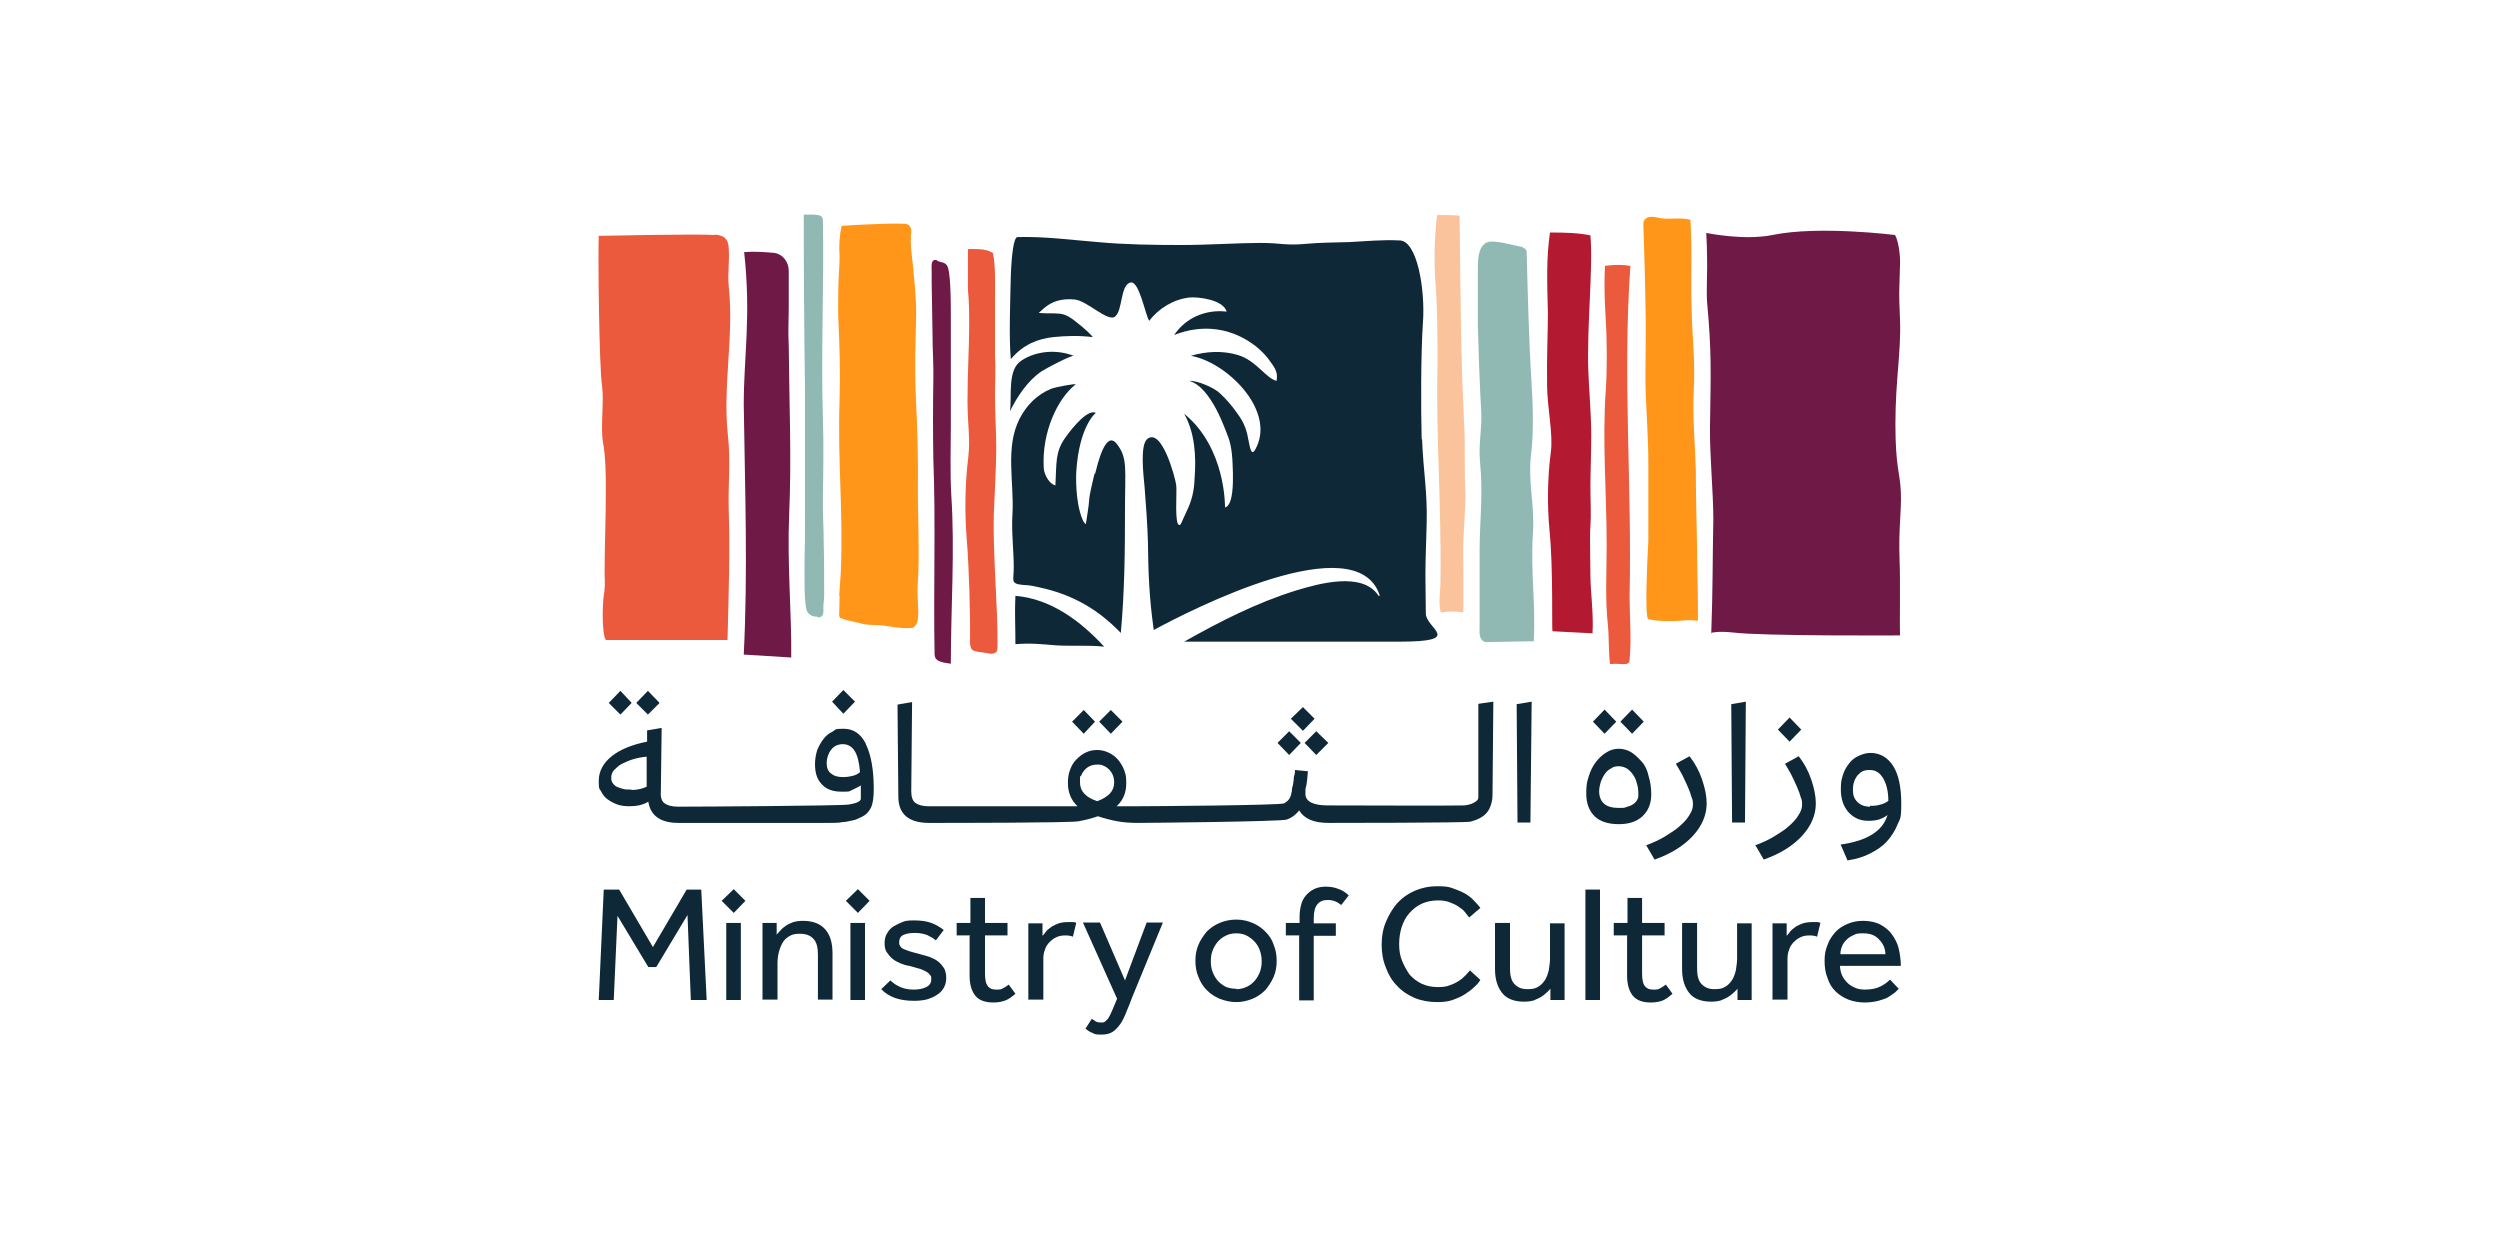 <?xml version="1.0" encoding="UTF-8"?>
<svg id="Layer_1" xmlns="http://www.w3.org/2000/svg" version="1.1" viewBox="0 0 600 300">
  <!-- Generator: Adobe Illustrator 29.1.0, SVG Export Plug-In . SVG Version: 2.1.0 Build 142)  -->
  <defs>
    <style>
      .st0 {
        fill: #6e1946;
      }

      .st1 {
        fill: #fac39b;
      }

      .st2 {
        fill: #b41932;
      }

      .st3 {
        fill: #ff9619;
      }

      .st4 {
        fill: #0f2837;
      }

      .st5 {
        fill: #eb5a3c;
      }

      .st6 {
        fill: #91b9b4;
      }
    </style>
  </defs>
  <polygon class="st4" points="158.3 168.7 155.5 165.8 152.7 168.7 155.5 171.5 158.3 168.7"/>
  <polygon class="st4" points="151.6 168.7 148.9 165.8 146.1 168.7 148.9 171.5 151.6 168.7"/>
  <polygon class="st4" points="205.2 168.4 202.4 165.6 199.7 168.4 202.4 171.3 205.2 168.4"/>
  <g>
    <path class="st4" d="M207.8,178.5c-1.2-2.4-3-3.6-5.3-3.6s-1.9.2-2.7.7c-.9.4-1.6,1-2.2,1.8-.6.8-1.1,1.7-1.5,2.7-.3,1.1-.5,2.1-.5,3.3,0,2.1.5,3.7,1.7,4.9,1.1,1.2,2.7,1.7,4.7,1.7s1.7,0,2.5-.4,1.5-.7,2.1-1.1v3.2c0,.6-1,1.1-3,1.4s-35.9.5-39.8.5h-1.1c-1.5,0-2.5-.3-3.2-.8-.7-.5-1-1.5-.9-2.8l.2-15.3-3.5.6v2.7c-3.6.7-6.5,1.9-8.5,3.5s-3.1,3.6-3.1,5.9.2,1.8.6,2.6c.4.8.9,1.4,1.6,1.9.7.5,1.5.9,2.3,1.2.9.3,1.8.4,2.9.4,1.7,0,3.2-.3,4.5-1.1.5,3.4,3,5.1,7.2,5.1h1.1c1.6,0,33.9,0,35.1,0,1.2,0,2.3,0,3.2-.2.9,0,1.7-.3,2.4-.4.7-.1,1.3-.4,1.9-.7,1.2-.5,2-1.3,2.5-2.3s.7-2.5.7-4.6c0-4.7-.7-8.3-1.9-10.7M204.6,186.2c-.7.2-1.5.3-2.3.3-1.3,0-2.2-.3-2.9-.9-.7-.5-1-1.4-1-2.5s.4-2.3,1.1-3.2,1.7-1.3,2.8-1.3,2.1.5,2.8,1.6c.7,1.1,1.1,2.7,1.3,5.1-.4.4-1,.7-1.7.9M151.6,189.5c-.6,0-1.3,0-1.8-.1s-1.1-.3-1.6-.5c-.5-.2-.8-.5-1.1-.9-.3-.3-.4-.8-.4-1.4s.2-1.3.7-1.8c.5-.5,1.1-1.1,1.9-1.5.8-.4,1.7-.8,2.7-1.1,1-.3,2.1-.5,3.2-.6v7.2c-1,.5-2.3.8-3.7.8"/>
    <polygon class="st4" points="262.8 173.2 260.1 170.4 257.3 173.2 260.1 176.1 262.8 173.2"/>
    <polygon class="st4" points="269.4 173.2 266.6 170.4 263.8 173.2 266.6 176.1 269.4 173.2"/>
    <polygon class="st4" points="315.5 172.5 312.7 169.7 309.8 172.5 312.7 175.4 315.5 172.5"/>
    <polygon class="st4" points="315.9 181.2 318.8 178.3 315.9 175.5 313.1 178.3 315.9 181.2"/>
    <polygon class="st4" points="312.2 178.3 309.4 175.5 306.6 178.3 309.4 181.2 312.2 178.3"/>
    <path class="st4" d="M354.8,169v22.1c0,.4,0,.8-.4,1.1s-.7.5-1.2.7-1.1.3-1.7.4-32.2,0-32.8,0c-3.5,0-5.4-.9-5.4-2.8s0-.9.2-1.9.3-2.2.4-3.5l-3.1-.3c0,.4,0,.9-.2,1.4s0,1-.2,1.5c0,.5-.2,1-.3,1.5,0,.5-.1.9-.2,1.3-.2,1.1-.8,1.8-1.7,2.3-.9.5-33.3.7-35.3.7h0c-.9,0-1.7,0-2.6,0s-1.6,0-2.3,0c1.6-1.5,2.3-3.3,2.3-5.5s-.2-2.1-.5-3.2c-.4-1-.9-1.8-1.5-2.5-.6-.7-1.4-1.3-2.3-1.7-.9-.4-1.7-.6-2.7-.6s-1.9.2-2.7.6c-.9.4-1.6,1-2.3,1.7-.7.7-1.2,1.6-1.5,2.5-.4,1-.5,2-.5,3.2,0,2.2.8,4.1,2.3,5.5-.7,0-1.5,0-2.3,0-.8,0-32.6,0-33.4,0-1.5,0-2.5-.3-3.2-.8-.7-.5-1-1.5-1-2.8l.2-21.4-3.5.6.2,22.1c0,4.2,2.5,6.3,7.4,6.3s34.3,0,35.9-.4c1.6-.3,3.2-.7,4.6-1.2,1.5.5,3,.9,4.6,1.2,1.6.3,3.3.4,4.9.4s34.4-.3,35.8-.8,2.3-1.3,3-2.2c1.2,2,3.5,3,7,3h0c1.1,0,33,0,34.1-.3s1.9-.6,2.7-1.1c.8-.5,1.5-1.2,1.9-2.1s.7-1.9.7-3.2l.2-22.4-3.5.5ZM263.4,192.3c-2.8-.9-4.2-2.4-4.2-4.5s0-1.2.3-1.7c.2-.5.5-1,.9-1.4s.8-.7,1.3-.9,1.1-.3,1.6-.3,1.1,0,1.6.3c.5.2.9.5,1.3.9.4.4.7.9.9,1.4.2.5.3,1.1.3,1.7,0,2.1-1.4,3.5-4.1,4.5"/>
    <polygon class="st4" points="364.2 197.4 364 169 367.6 168.4 367.3 197.4 364.2 197.4"/>
    <path class="st4" d="M396.3,190.7c0,2.1-.7,3.9-2.1,5.2-1.4,1.3-3.3,1.9-5.7,1.9s-4.5-.6-5.8-1.9-2-3.1-2-5.4.2-2.9.6-4.2c.4-1.3,1-2.5,1.7-3.4s1.5-1.7,2.5-2.3c.9-.6,1.9-.9,3-.9s2.1.3,3.1.9c.9.6,1.7,1.4,2.5,2.3s1.3,2.1,1.6,3.5c.4,1.3.6,2.7.6,4.3M385.1,176.1l-2.8-2.9,2.8-2.9,2.8,2.9-2.8,2.9ZM393.2,191.1c0-1.1,0-2-.3-2.9-.2-.9-.5-1.6-1-2.3-.4-.6-.9-1.1-1.5-1.5-.6-.3-1.2-.5-1.9-.5s-1.3.1-1.8.5c-.6.3-1.1.7-1.5,1.3-.4.5-.7,1.2-1,1.9-.2.7-.4,1.5-.4,2.3,0,1.3.4,2.3,1.2,3s2,1,3.5,1,1.2,0,1.8-.2,1.1-.3,1.5-.6c.4-.2.7-.5,1-.9.2-.4.4-.7.4-1.1M391.7,176.1l-2.8-2.9,2.8-2.9,2.8,2.9-2.8,2.9Z"/>
    <path class="st4" d="M395,202.9c1.6-.6,3.2-1.3,4.5-2.1s2.6-1.6,3.6-2.5c1-.9,1.8-1.7,2.3-2.6.6-.9.9-1.7.9-2.5s0-1.1-.3-1.8c-.2-.7-.5-1.6-.9-2.5-.4-.9-.8-1.8-1.3-2.8s-1.1-1.9-1.6-2.8l3.3-1.8c1.3,1.7,2.3,3.5,3,5.6.7,2,1.1,4,1.1,5.7,0,2.8-1.1,5.4-3.3,7.8-2.1,2.3-5.2,4.3-9.2,5.7l-2.1-3.6Z"/>
    <polygon class="st4" points="415.7 197.4 415.5 169 419 168.4 418.8 197.4 415.7 197.4"/>
    <path class="st4" d="M421.2,202.9c1.6-.6,3.2-1.3,4.5-2.1s2.6-1.6,3.6-2.5c1-.9,1.8-1.7,2.3-2.6.6-.9.9-1.7.9-2.5s0-1.1-.3-1.8c-.2-.7-.5-1.6-.9-2.5-.4-.9-.8-1.8-1.3-2.8s-1.1-1.9-1.6-2.8l3.3-1.8c1.3,1.7,2.3,3.5,3,5.6.7,2,1.1,4,1.1,5.7,0,2.8-1.1,5.4-3.3,7.8-2.1,2.3-5.2,4.3-9.2,5.7l-2.1-3.6ZM429.5,178l-2.8-2.9,2.8-2.9,2.8,2.9-2.8,2.9Z"/>
    <path class="st4" d="M441.7,202.7c6.5-.9,10.2-3.3,11.3-7.1-.6.5-1.3.8-2.1,1.1-.8.2-1.6.3-2.5.3-2,0-3.5-.7-4.8-2.1-1.2-1.4-1.8-3.2-1.8-5.4s.2-2.4.5-3.5c.3-1.1.9-2,1.5-2.8.6-.8,1.4-1.4,2.3-1.8.9-.4,1.8-.7,2.8-.7,2.3,0,4.2,1.1,5.5,3.2,1.3,2.1,1.9,5.1,1.9,9s-.3,3.5-.9,5c-.6,1.5-1.5,2.9-2.6,4.1s-2.5,2.1-4.1,2.9c-1.6.8-3.3,1.3-5.3,1.6l-1.6-3.7ZM448.8,193.4c.8,0,1.6,0,2.5-.3.8-.2,1.4-.5,1.9-.9,0-2.4-.5-4.2-1.3-5.5-.8-1.3-1.8-1.9-3.2-1.9s-2.1.4-2.9,1.3c-.7.9-1.1,2-1.1,3.4s.3,2.2,1.1,3c.7.7,1.7,1.1,3,1.1"/>
    <polygon class="st4" points="144.9 213.5 148.6 213.5 156.7 227.3 164.8 213.5 168.3 213.5 169.6 240 165.8 240 165 219.6 157.5 232.1 155.6 232.1 148.2 219.8 147.3 240 143.7 240 144.9 213.5"/>
    <path class="st4" d="M176.1,213.4l2.8,2.8-2.8,2.9-2.9-2.9,2.9-2.8ZM174.3,221.5h3.5v18.5h-3.5v-18.5Z"/>
    <path class="st4" d="M183,240v-17.3c0-.2,0-.6,0-1.2h3.4v2.8c.3-.3.6-.7,1-1.1.3-.4.8-.7,1.3-1.1.5-.3,1.1-.6,1.7-.8.7-.2,1.5-.3,2.3-.3,2.4,0,4.2.7,5.4,2.1,1.2,1.4,1.7,3.3,1.7,5.7v11.1h-3.5v-10.8c0-1.7-.3-3-1.1-3.8-.7-.8-1.8-1.2-3.2-1.2s-1.9.2-2.6.6c-.7.4-1.3,1-1.6,1.6-.4.7-.7,1.5-.9,2.3s-.3,1.7-.3,2.7v8.6h-3.5Z"/>
    <path class="st4" d="M205.9,213.4l2.8,2.8-2.8,2.9-2.9-2.9,2.9-2.8ZM204.1,221.5h3.5v18.5h-3.5v-18.5h0Z"/>
    <path class="st4" d="M213.7,235.3c.7.7,1.5,1.2,2.4,1.6.9.4,2,.6,3.2.6s2.2-.2,3-.6,1.2-1,1.2-1.8,0-.8-.3-1.1c-.2-.3-.5-.6-.9-.8s-.9-.5-1.6-.7c-.7-.2-1.5-.4-2.5-.7-.7-.1-1.4-.3-2.1-.6s-1.3-.6-1.9-1.1c-.5-.4-1-1-1.4-1.6s-.5-1.4-.5-2.2.2-1.7.6-2.3c.4-.7.9-1.3,1.6-1.7s1.5-.8,2.3-1.1,1.7-.3,2.7-.3c1.6,0,2.9.2,4,.6,1.1.4,2.1,1,3,1.7l-1.9,2.5c-.5-.5-1.3-.9-2.1-1.3-.8-.3-1.8-.5-3-.5s-2.1.2-2.7.5c-.7.3-1,1-1,1.8s.5,1.4,1.4,1.7c.9.4,2.1.7,3.6,1.1.9.2,1.7.5,2.4.7.7.3,1.4.6,2,1.1s1,1,1.4,1.6c.3.6.5,1.4.5,2.3s-.2,1.7-.6,2.4c-.4.7-1,1.3-1.7,1.7-.7.5-1.5.8-2.5,1.1-.9.2-1.9.3-2.9.3-3.5,0-6.1-.9-7.9-2.8l2.4-2.3Z"/>
    <path class="st4" d="M232.9,224.5h-3.3v-3h3.3v-6h3.5v6h5.4v3h-5.4v9.1c0,1.5.2,2.5.7,3.1s1.1.8,1.9.8,1.3,0,1.7-.3c.4-.2.9-.5,1.4-.9l1.6,2.2c-.8.7-1.6,1.3-2.4,1.6-.8.3-1.7.5-2.9.5-1.9,0-3.4-.5-4.3-1.6s-1.4-2.7-1.4-4.9v-9.5Z"/>
    <path class="st4" d="M246.8,240v-17.3c0-.2,0-.6,0-1.1h3.4v3c.3-.3.6-.7.9-1.1s.8-.7,1.3-1.1c.5-.3,1.1-.6,1.7-.8s1.4-.3,2.2-.3.8,0,1.1,0,.6,0,.9.2l-.8,3.3c-.5-.2-1.1-.3-1.8-.3s-1.5.1-2.1.4c-.7.3-1.2.7-1.7,1.2s-.9,1.1-1.1,1.8c-.3.7-.4,1.4-.4,2.2v9.8h-3.5Z"/>
    <path class="st4" d="M262,244.5c.3.2.6.4.9.6.3.2.8.3,1.3.3s.8,0,1.1-.3.6-.5.8-.9.5-.9.7-1.4c.2-.5.5-1.2.8-1.9l.5-1.2-8.2-18.3h4.1l6,13.9,5.2-13.9h3.9l-7.4,18c-.3.9-.7,1.8-1.1,2.8s-.8,2-1.3,2.9c-.5.9-1.2,1.7-1.9,2.3-.8.6-1.7.9-2.9.9s-1.7,0-2.3-.4c-.6-.2-1.2-.6-1.7-1l1.6-2.5Z"/>
    <path class="st4" d="M296.7,240.5c-1.4,0-2.7-.3-4-.8-1.2-.5-2.2-1.2-3.1-2.1s-1.5-1.9-2-3.2c-.5-1.2-.7-2.4-.7-3.8s.2-2.6.7-3.8c.5-1.2,1.2-2.2,2-3.2.9-.9,1.9-1.6,3.1-2.1,1.2-.5,2.5-.8,4-.8s2.7.3,3.9.8c1.2.5,2.2,1.2,3.1,2.1s1.6,1.9,2,3.2c.5,1.2.7,2.4.7,3.8s-.2,2.6-.7,3.8c-.5,1.2-1.2,2.2-2,3.2-.9.9-1.9,1.6-3.1,2.1-1.2.5-2.5.8-3.9.8M296.7,237.4c.9,0,1.8-.2,2.6-.6.8-.4,1.4-.9,1.9-1.5.5-.6.9-1.3,1.2-2.1s.4-1.6.4-2.5-.1-1.6-.4-2.5-.7-1.5-1.2-2.1c-.5-.6-1.2-1.1-1.9-1.5-.7-.4-1.6-.6-2.6-.6s-1.8.2-2.6.6c-.8.4-1.4.9-1.9,1.5-.5.6-.9,1.3-1.2,2.1-.3.8-.4,1.6-.4,2.5s.1,1.7.4,2.5.7,1.5,1.2,2.1c.5.6,1.2,1.1,1.9,1.5.7.3,1.6.5,2.6.5"/>
    <path class="st4" d="M311.9,224.5h-3.3v-3h3.3v-1.5c0-1.3.2-2.3.5-3.3.3-.9.8-1.6,1.4-2.2.6-.6,1.3-1,2-1.3.8-.3,1.6-.4,2.4-.4s1.9.1,2.9.5c.9.3,1.8.8,2.6,1.6l-1.8,2.3c-1-.8-2-1.2-3.2-1.2s-1.9.3-2.5,1c-.6.7-.9,1.8-.9,3.4v1.2h5.3v3h-5.3v15.5h-3.5v-15.5Z"/>
    <path class="st4" d="M355.2,235.3c-.3.5-.7,1-1.4,1.6-.6.6-1.4,1.2-2.2,1.7-.9.6-1.9,1-3,1.4s-2.4.5-3.7.5c-1.9,0-3.7-.3-5.4-1-1.6-.7-3-1.6-4.2-2.9-1.2-1.2-2.1-2.7-2.7-4.4-.7-1.7-1-3.5-1-5.5s.3-3.7,1-5.4,1.6-3.2,2.7-4.5c1.2-1.3,2.6-2.3,4.2-3,1.6-.7,3.4-1.1,5.4-1.1s2.7.1,3.8.5,2.1.8,3,1.3c.8.5,1.6,1.1,2.1,1.7.6.6,1.1,1.2,1.5,1.7l-2.7,2.3c-.3-.4-.7-.9-1.1-1.4-.4-.5-1-.9-1.6-1.3-.6-.4-1.3-.7-2.1-1-.8-.3-1.7-.4-2.7-.4-1.5,0-2.8.3-3.9.8-1.1.5-2.1,1.3-3,2.3-.8.9-1.4,2.1-1.8,3.3-.4,1.3-.6,2.6-.6,4.1s.2,2.8.7,4,1.1,2.3,1.8,3.3c.8.9,1.7,1.6,2.9,2.2,1.1.5,2.4.8,3.8.8s2.2-.1,3.1-.5c.9-.3,1.6-.7,2.2-1.1.6-.4,1.1-.9,1.5-1.3s.7-.8,1-1.1l2.5,2.3Z"/>
    <path class="st4" d="M358.9,221.5h3.5v10.9c0,1.7.3,3,1.1,3.8s1.7,1.2,3.1,1.2,1.9-.2,2.6-.6c.7-.4,1.2-1,1.6-1.6s.7-1.5.9-2.3c.1-.9.3-1.7.3-2.7v-8.6h3.5v17.3c0,.4,0,.8,0,1.1h-3.4v-2.7c-.3.3-.6.7-1,1-.3.3-.8.7-1.3,1-.5.3-1.1.5-1.7.8-.7.2-1.4.3-2.3.3-2.4,0-4.2-.7-5.3-2.1-1.1-1.4-1.7-3.3-1.7-5.7v-11h0Z"/>
    <rect class="st4" x="380.5" y="213.5" width="3.5" height="26.5"/>
    <path class="st4" d="M390.6,224.5h-3.3v-3h3.3v-6h3.5v6h5.4v3h-5.4v9.1c0,1.5.2,2.5.7,3.1s1.1.8,1.9.8,1.3,0,1.7-.3c.4-.2.9-.5,1.4-.9l1.6,2.2c-.8.7-1.6,1.3-2.3,1.6-.8.3-1.7.5-2.9.5-1.9,0-3.4-.5-4.3-1.6s-1.4-2.7-1.4-4.9v-9.5h0Z"/>
    <path class="st4" d="M403.8,221.5h3.5v10.9c0,1.7.3,3,1.1,3.8s1.7,1.2,3.1,1.2,1.9-.2,2.6-.6c.7-.4,1.2-1,1.6-1.6s.7-1.5.9-2.3c.1-.9.3-1.7.3-2.7v-8.6h3.5v17.3c0,.4,0,.8,0,1.1h-3.4v-2.7c-.3.3-.6.7-1,1-.3.3-.8.7-1.3,1-.5.3-1.1.5-1.7.8-.7.2-1.4.3-2.3.3-2.4,0-4.2-.7-5.3-2.1-1.1-1.4-1.7-3.3-1.7-5.7v-11h0Z"/>
    <path class="st4" d="M425.4,240v-17.3c0-.2,0-.6,0-1.1h3.4v3c.3-.3.6-.7.9-1.1s.8-.7,1.3-1.1c.5-.3,1.1-.6,1.7-.8.7-.2,1.4-.3,2.2-.3s.8,0,1.1,0,.6,0,.9.2l-.8,3.3c-.5-.2-1.1-.3-1.8-.3s-1.5.1-2.1.4c-.7.3-1.2.7-1.7,1.2s-.9,1.1-1.1,1.8c-.3.7-.4,1.4-.4,2.2v9.8h-3.5Z"/>
    <path class="st4" d="M455.7,237.3c-.2.2-.5.5-.9.9-.4.3-1,.7-1.6,1.1s-1.5.6-2.4.9c-.9.2-1.9.4-3.2.4s-2.7-.2-4-.7c-1.2-.5-2.2-1.1-3.1-2-.9-.9-1.5-1.9-1.9-3.2-.5-1.2-.7-2.6-.7-4.1s.2-2.6.7-3.8c.4-1.2,1.1-2.2,1.9-3.1s1.8-1.5,3-2,2.3-.7,3.7-.7,3,.3,4.1.9c1.1.6,2.1,1.4,2.8,2.4.7,1,1.3,2.1,1.6,3.4.3,1.3.5,2.7.5,4.1h-14.6c0,.8.2,1.6.5,2.3.3.7.8,1.3,1.3,1.8.5.5,1.2.9,1.9,1.2.7.3,1.5.4,2.3.4,1.6,0,2.9-.3,3.8-.8,1-.5,1.7-1.1,2.2-1.6l2,2.1ZM452.5,229.1c0-1.5-.6-2.7-1.5-3.6-.9-1-2.1-1.5-3.8-1.5s-1.6.1-2.3.4-1.3.7-1.7,1.1c-.5.5-.9,1-1.1,1.6-.3.6-.4,1.3-.4,1.9h10.9Z"/>
    <path class="st5" d="M391.3,63.7c-1.9,26.5.4,52.8-.2,79.5,0,4.9.5,10.1,0,15.1,0,.6-.2,1-1.1,1.1-1.2,0-2.4-.2-3.6,0-.4-3.5-.2-6.3-.5-9.3-.7-6.6-.3-12.1-.3-19.3,0-12.4-1.1-25-.2-37.4.3-4.4.3-11.6,0-16.1-.2-4.5-.5-7.8-.2-13.5,2.2-.3,4.2-.3,6.1,0"/>
    <path class="st5" d="M171.6,56.3c2.1.2,3.2.9,3.3,3.3.2,3.6-.3,5.6,0,9.2,1.3,11.8-1.5,23.8-.2,35.7.7,6.3,0,11.9.2,18.1.3,9.4,0,20-.3,31h-29.2c-1-1.5-.8-8.7-.5-10.6.3-1.6.3-3.3.2-5,0-6.9.3-13.1.3-19.9,0-4,0-8.1-.7-12.1-.6-3.5.3-9.7-.2-13.3-.7-4.5-1-31-.8-36.1,0,0,24.3-.5,27.7-.2"/>
    <path class="st0" d="M225,62.5c-1.7-.6-1.4,1.4-1.4,2.4s0,1.6,0,2.9c0,2.5.2,9.6.2,12.1,0,4.2.3,8,.2,11.3-.1,6.3-.1,12.6,0,18.9.6,15.6,0,31.3.3,46.9,0,1.3.9,1.7,2.1,2l1.8.3c0-13.3,1-27.3.1-40.6-.3-5.6-.1-11.1-.1-16.6s0-10.6,0-16c0-3.3,0-6.5,0-9.7,0-4,0-11.7-1-12.8-.6-.7-1.3-.6-2.3-1"/>
    <path class="st6" d="M196.2,148.2c1.7,0,1.4-1.4,1.4-2.4s.2-1.6.2-2.9c0-2.6,0-9.7-.1-12.2,0-4.3-.3-8-.2-11.4.1-6.4.2-12.7,0-19-.5-15.8.3-31.6,0-47.3,0-1.4-.9-1.4-2.5-1.5h-2.1c0,13.5.1,27.8.3,42.1,0,5.6,0,9.9,0,15.5s0,9.7,0,15,0,6-.1,9.9c0,4-.2,11.6.7,12.9.7.9,1.4,1.1,2.4,1.1"/>
    <path class="st5" d="M234.6,156.4c-1.6-.2-1.8-.9-1.8-2.8.1-5.5-.2-17.2-.8-24.4-.5-6.5-.4-13.1.4-19.6.5-4.5-.2-7.8-.2-13.3,0-7.2.4-12.9.4-17.8,0-3,0-6-.3-9,0-2.8,0-9,0-9.7.5-.1,2.1,0,2.6,0,1.6.1,2.3.3,3.4.9.7,2.9.5,8.9.5,12.3s0,10.2,0,12.2c.2,3.3,0,6.6,0,9.9,0,4.2.3,8.4.3,12.6s-.4,10.6-.6,16c-.2,9.8,1,22.5.9,30.7,0,1.6.1,2.5-1.6,2.5,0,0-1.6-.3-3.3-.5"/>
    <path class="st2" d="M382.2,151.9c.3-4.1-.5-10.4-.5-13.7s-.2-9.8,0-11.8c.2-3.2,0-6.4,0-9.6s.2-8.2.2-12.2c0-5.2-.5-10.3-.7-15.5-.4-10.7,1.2-25,.5-32.6-2.7-.6-6-.7-9.7-.7-.9,6-.7,12-.5,19.3,0,4.8-.3,10.2-.2,17.3,0,5.3,1.5,11.7.9,16.1-.8,6.2-.9,12.7-.3,19,.9,9,.5,23.8.7,24l9.7.5Z"/>
    <path class="st0" d="M410.7,152.1c.4-11.1.3-17.8.5-27.4,0-6.8-.9-15.3-.8-22.5.2-13.1.4-17.6-.7-29.7-.2-2.7.1-7.9,0-10.6,0-1.8-.1-4.2-.2-6,0,0,9,1.9,15.9.5,11.1-2.3,29.4,0,29.4,0,1.1,1.9,1.3,6.2,1.2,7.2-.2,8-.3,5.2,0,13.2.3,7.6-1.1,14.3-1.1,24.9s1.1,11.6,1.3,16.3c.2,4.8-.6,8.8-.3,16.4.2,4.7,0,17,.1,18.1,0,0-33,.2-40.1-.7-3.7-.4-5.3.1-5.3.1"/>
    <path class="st1" d="M350.3,51.8c.2,16.6.3,35,1.1,50,.3,5,0,11.3.3,16.9,0,2.5-.3,7.6-.5,11-.1,2.7,0,5.5,0,8.2,0,2.9,0,9,0,9.1-1.7-.3-3.5-.3-5.4,0-.6-2.2-.2-4.3-.1-6.6.3-19.9-1.1-34.4-.7-52.8,0-6,0-14.1-.5-20-.4-5.1-.2-10.9.4-16,2,0,3.9,0,5.7.2"/>
    <path class="st3" d="M405.7,52.7c.5,8.6,0,14.2.3,21.6.1,6.5.9,12,.5,19.4-.3,6.4.3,12.8.5,19.2,0,6.2.2,12.5.3,18.7,0,4.8.2,9.2.2,14.1s0,2.5,0,3.3c0,0-1.7-.3-3.3-.1-4.2.4-7.4,0-8.6-.3-1-.2-.1-17.1,0-18.7,0-6.4,0-12.7,0-19,0-6.4-.6-13.2-.7-19.6,0-6.5.2-12.6,0-19-.1-6.5-.3-12.1-.5-18.6,0-1.3,1.2-2,3.3-1.5,2.6.7,5.6-.2,8.1.6"/>
    <path class="st0" d="M185.9,60.7c1.9.3,3.4,2.1,3.4,4.3,0,3.2,0,5.9,0,8.6,0,3.1-.2,6,0,9.4.1,13.5.7,26.5.1,40.5-.5,11.9.6,23.4.5,34.3-3.6-.2-7.9-.5-11.4-.7,1-20.1.3-39.1,0-60,0-11.7,1.8-21,.1-36.6,2.6-.2,5,0,7.3.2"/>
    <path class="st4" d="M341.2,105.4c-.2-7.2-.2-20.7.3-27.9.6-8-1.4-20.1-5.8-19.8-3.8-.2-8.1.2-11.9.4-3.1.1-7,.1-10.1.4-5.3.5-5.9-.2-11.2-.2s-12.4.5-19,.5-13.6-.1-20-.7c-6.3-.5-13-1.4-19.3-1.2-.9,0-1.4,4.1-1.6,9.1-.1,4.8-.5,15.2,0,20.2,3-3.6,6.6-4.9,10.2-5.3,2.9-.3,6.3-.4,9.4,0,.3,0-2-2.2-4-3.7-1.1-.9-2.3-1.7-3.7-1.9-1.7-.2-3.4,0-5.2-.2,1.3-1.1,3.4-3.8,8.8-3.2,2.9.4,7.8,5.4,9.5,4.1,1.9-1.5,1.2-7.5,3.7-8.2,2.1-.5,3.5,7.5,4.5,9.2,2.3-3,5.9-5.2,9.7-5.6,2-.2,8.1.5,8.9,3.4,0,0-7.8-1.4-12.6,5.6,6.8-2.7,13.8-1.8,19.6,2.7,1.6,1.3,2.7,2.5,3.7,4,1.6,2.1,1.4,3.1,1.3,4.3-2.5-.5-4.9-4.9-9.3-6.2-3.7-1.1-7.6-.9-11.3.2,8.3,1.4,19.9,12.5,15.9,21.6-1.3,3-1.6,1-2.1-1.5-.5-3-1.4-4.6-2.8-6.5-1.2-1.7-2.5-3.2-4-4.6-1.3-1.3-5.4-3.1-7.4-3,5.4,1.5,8.8,12.2,9.3,13.3,1.1,2.8,1.1,6,1.2,8.9,0,1.7.2,7.6-1.9,8.2,0,0,.3-14.3-9.8-22.5,2.6,4.6,2.9,10.3,2.5,15.5-.1,2.9-.6,5.2-1.9,7.9s-1.3,3.2-1.7,3.3c-1.3.3-.6-8-.8-9.5-.2-1.8-3.5-14.1-7-11.1-1.7,1.5-.9,8.4-.6,11.5.3,3.7.7,9.3.8,13.1.1,7.8.3,13.3,1.4,21.2,9-4.9,48.6-25.1,54.2-8.4,0,.5-.3.1-.3.1h0c-3.9-5.8-14.4-2.8-19.7-1.2-9.4,2.9-18.4,7.5-26.9,12.3,14,0,35.6,0,51.5,0s6.6-3.1,6.5-6.7c0-2.7-.1-6-.1-9.4s.2-8.2.3-12.2c.2-7.8-.8-12.4-1.1-20.3M262.7,113.6c-.5,2-1.3,5.5-1.3,6.4,0,.9-.8,5.8-.8,5.8-.3-.2-.5-.5-.7-.9-2-4.5-1.6-11.6-1.6-11.6.7-11.2,4.7-14.2,4.7-14.2-1.8-1-5.4,3.2-7.3,5.9-2.5,3.5-2.1,6-2.4,11.5-1.4-.3-2.7-2.5-2.8-4.2-.5-8.7,3.4-16.7,7.6-20,.5-.4-4.8.6-5.8,1-3.4,1.4-5.9,3.9-7.6,7.2-3.5,6.9-1.3,15.1-1.7,22.7-.3,4.4.3,8.6.3,13,0,3.3-.9,3.9,2.4,4.2,1.3,0,2.6.3,3.9.6,7.8,1.7,13.9,5.2,19.4,10.9.9-10,1-19.4,1-29.4s.7-12.6-2-16c-2.7-3.4-4.6,5-5.2,7.3M243.7,143c-.2,3.9,0,7,0,11.6,3.8-.3,6.2,0,10,.3,3.7.2,7.6-.1,11.3.3-5.6-6.1-12.8-11.5-21.3-12.2M250,89.1c1.4-.9,7-3.8,7.7-3.7-4.1-1.6-9-1.2-12.5,1.1-3.5,2.2-2.3,8.3-2.8,12.2,1.7-3.5,4.3-7.4,7.6-9.6"/>
    <path class="st6" d="M365.5,59.5c.5,0,.9.5.9,1,.3,10.9.5,20.7,1.2,31.9.3,4.5.5,11.1-.1,16.3-.9,6.9.9,12.5.4,19.4-.6,9.2.7,16.6.2,25.8l-11.4.2c-.9,0-1.8-.9-1.6-3.1,0-2.2,0-11.6,0-18.7s.9-13.6.1-21.5c-.4-3.9.5-8,.3-11.9-.4-7-.6-13.2-.8-20.3,0-4.2,0-10.6,0-14.7,0-2.9.5-4.9,2.1-5.7,1.7-.8,6.7.8,8.7,1.1"/>
    <path class="st3" d="M201.5,142.9c0,2.6-.1,3.5-.1,4.6s.6.8,1.1,1.1c.3.2,3.4.8,4.4,1.1.9.2,2.1.3,3,.3,3,0,5.9,1,8.8.7,0,0,.2,0,.3,0,.2-.1,1.1-.5,1.3-2.2.3-2.5-.3-4.7,0-9.2.4-4.6,0-16.9,0-19.8.2-22.5-1.1-22.8-.5-40.2.2-6.1,0-8.2-.6-14.6-.1-1.7-.9-6-.5-9,.1-1.1-.5-2-1.6-2-4.9-.2-15.1.5-15.1.5-.5,2.3-.7,4.4-.5,7.4,0,2.1-.3,5.6-.3,7.7s-.1,4.8,0,7.2c.3,6.4.5,12.9.3,19.2-.5,16.3.9,25.7.3,41.6l-.4,5.7Z"/>
  </g>
</svg>